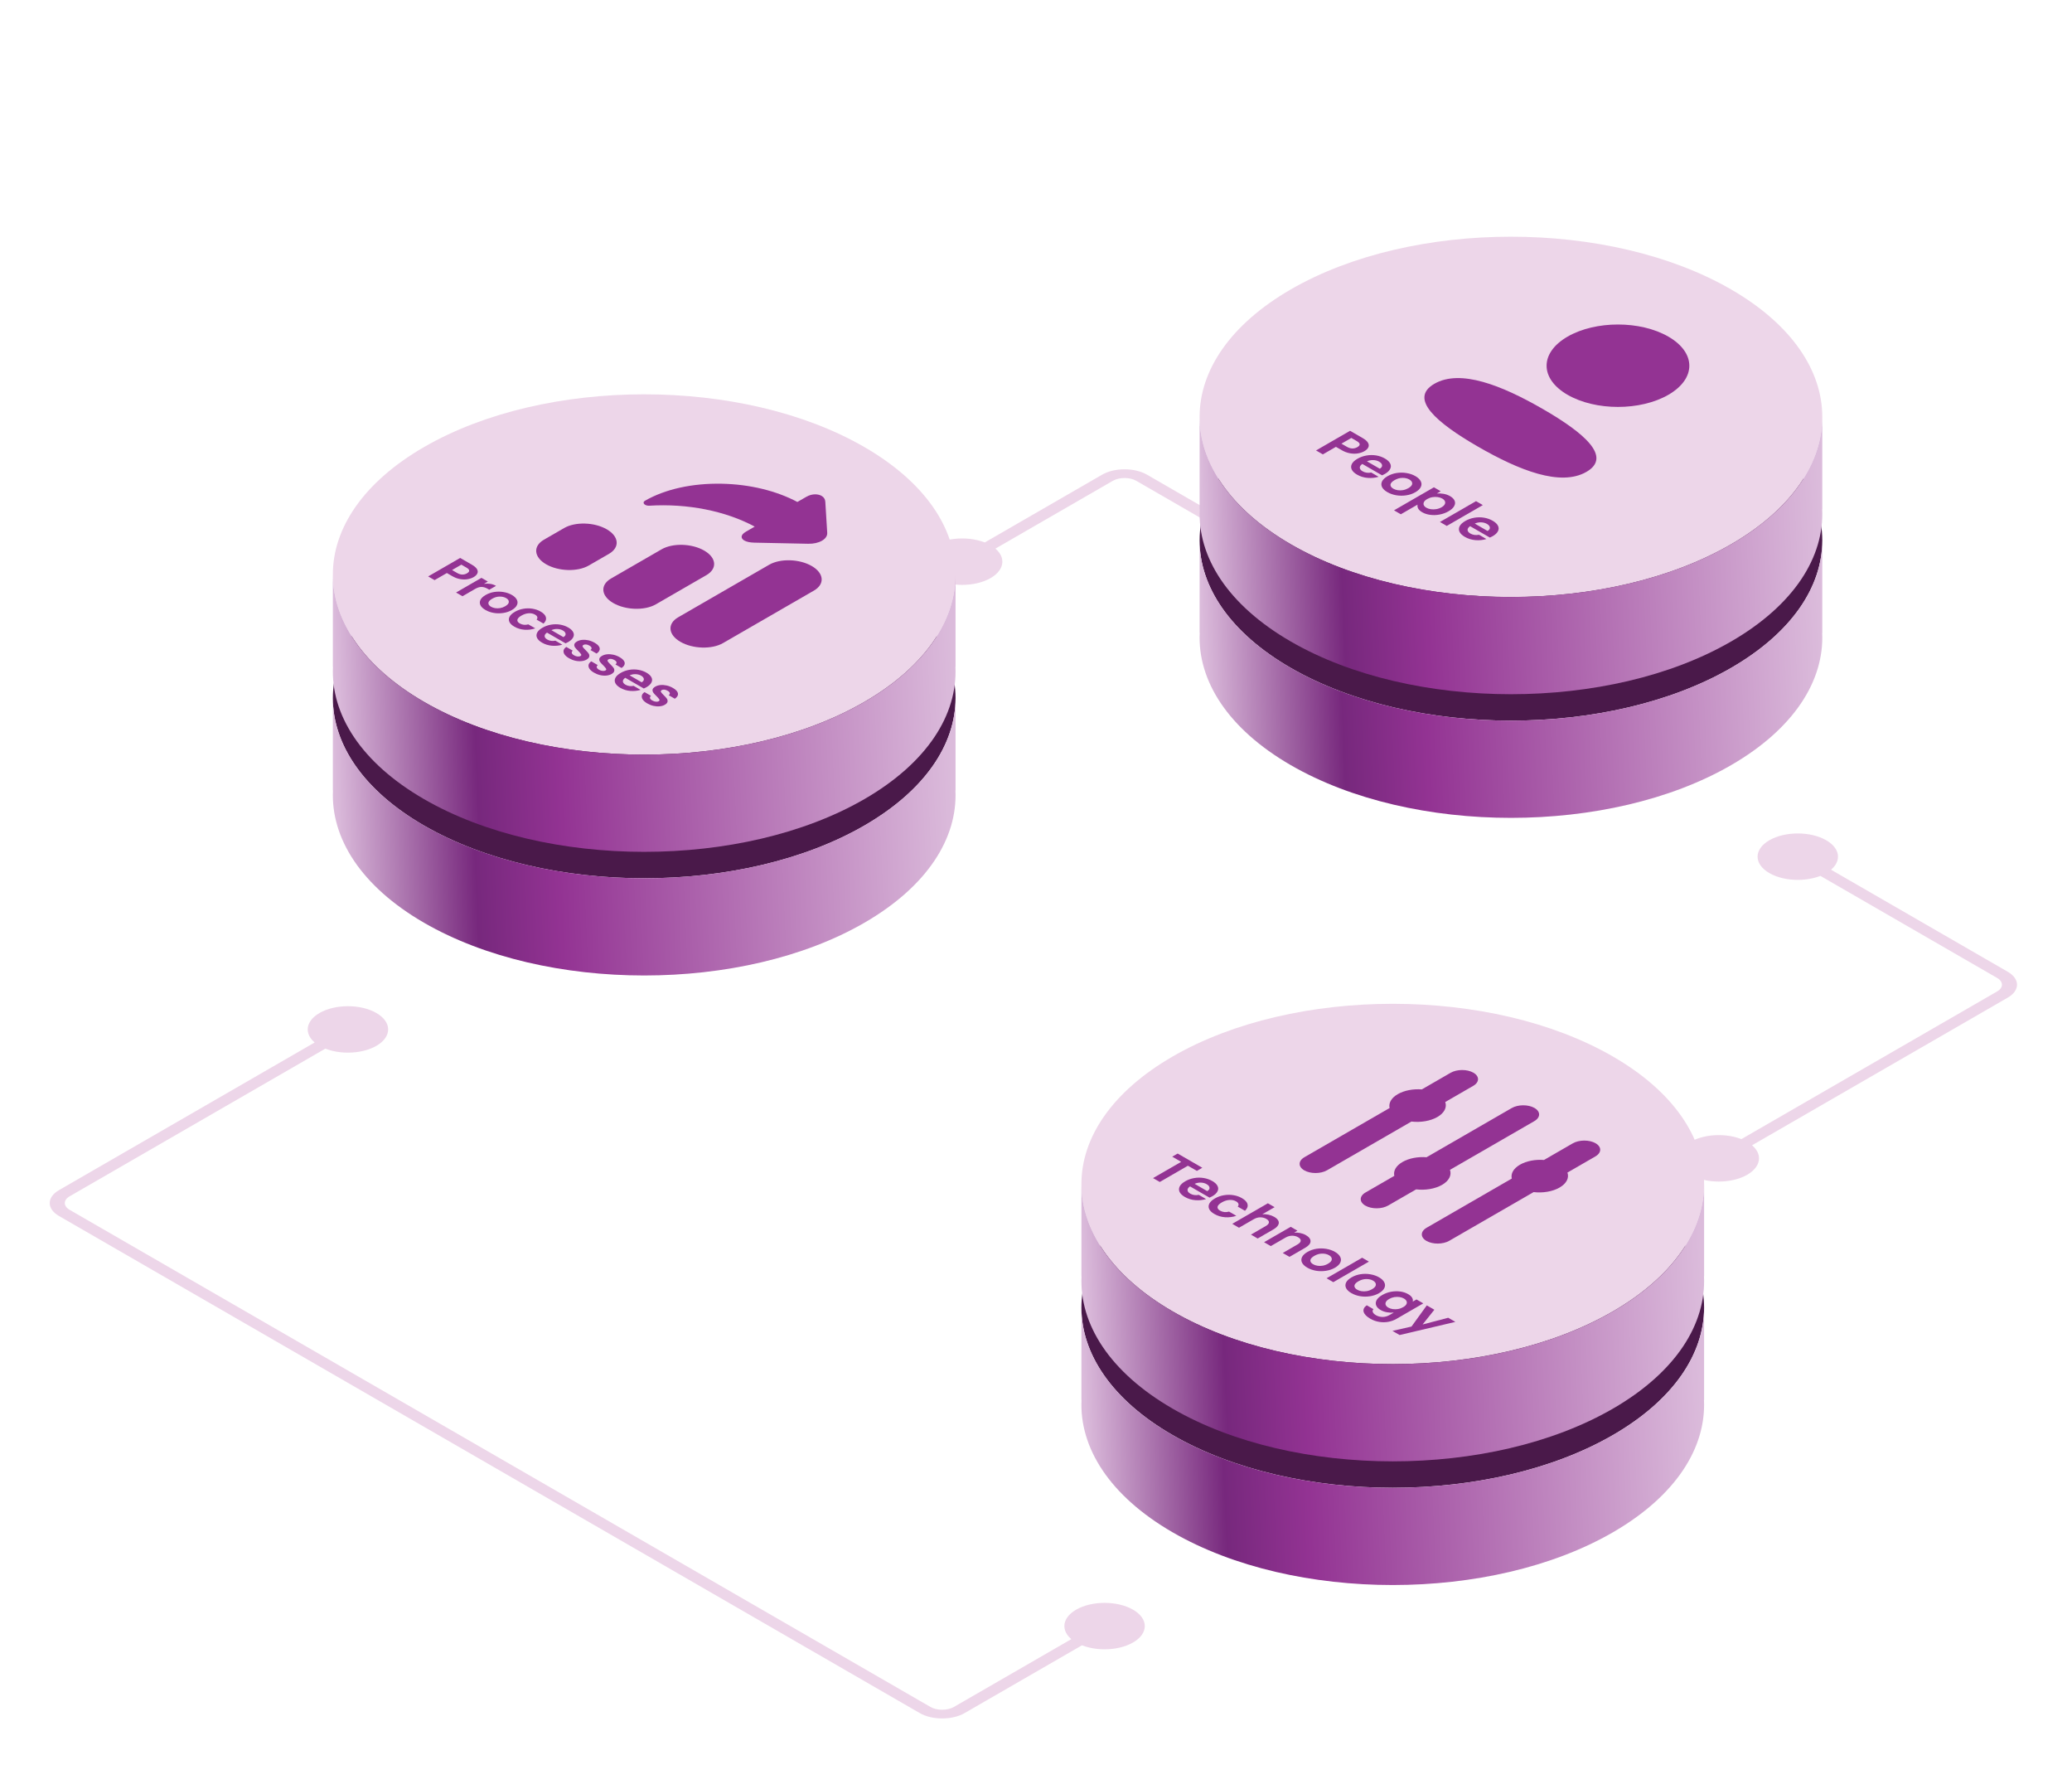 <svg width="263" height="227" viewBox="0 0 263 227" fill="none" xmlns="http://www.w3.org/2000/svg">
<g filter="url(#filter0_d_8464_2462)">
<path d="M155.661 58.499C153.668 57.348 153.668 55.482 155.661 54.331C157.654 53.181 160.886 53.181 162.879 54.331C164.872 55.482 164.872 57.348 162.879 58.499C160.886 59.65 157.654 59.65 155.661 58.499ZM118.518 60.857C116.524 59.706 116.524 57.84 118.518 56.689C120.511 55.539 123.742 55.539 125.735 56.689C127.729 57.84 127.729 59.706 125.735 60.857C123.742 62.007 120.511 62.007 118.518 60.857ZM159.27 56.415L158.593 56.806L144.229 48.513L144.905 48.122L145.582 47.731L159.946 56.025L159.27 56.415ZM140.574 48.122L141.251 48.513L122.803 59.164L122.126 58.773L121.45 58.382L139.898 47.731L140.574 48.122ZM144.905 48.122L144.229 48.513C143.406 48.038 142.073 48.038 141.251 48.513L140.574 48.122L139.898 47.731C141.467 46.825 144.012 46.825 145.582 47.731L144.905 48.122Z" fill="#EDD6E9"/>
</g>
<g filter="url(#filter1_d_8464_2462)">
<path d="M214.559 136.572C212.566 135.421 212.566 133.555 214.559 132.405C216.552 131.254 219.784 131.254 221.777 132.405C223.77 133.555 223.77 135.421 221.777 136.572C219.784 137.723 216.552 137.723 214.559 136.572ZM224.585 98.292C222.592 97.141 222.592 95.275 224.585 94.125C226.578 92.974 229.81 92.974 231.803 94.125C233.796 95.275 233.796 97.141 231.803 98.292C229.81 99.443 226.578 99.443 224.585 98.292ZM218.168 134.488L217.491 134.098L253.49 113.314L254.167 113.704L254.844 114.095L218.845 134.879L218.168 134.488ZM254.167 111.204L253.49 111.595L227.517 96.599L228.194 96.208L228.871 95.818L254.844 110.813L254.167 111.204ZM254.167 113.704L253.49 113.314C254.313 112.839 254.313 112.069 253.49 111.595L254.167 111.204L254.844 110.813C256.413 111.719 256.413 113.189 254.844 114.095L254.167 113.704Z" fill="#EDD6E9"/>
</g>
<g filter="url(#filter2_d_8464_2462)">
<path fill-rule="evenodd" clip-rule="evenodd" d="M163.835 49.917C179.261 40.994 204.309 40.994 219.735 49.917C235.16 58.841 235.16 73.33 219.735 82.254C204.309 91.178 179.261 91.178 163.835 82.254C148.409 73.33 148.409 58.841 163.835 49.917Z" fill="#4A194A"/>
<path fill-rule="evenodd" clip-rule="evenodd" d="M231.304 77.796H231.289C231.575 83.857 227.723 89.972 219.735 94.593C204.309 103.517 179.261 103.517 163.835 94.593C155.846 89.972 151.994 83.857 152.28 77.796H152.266V66.086C152.266 71.939 156.122 77.792 163.835 82.254C179.261 91.178 204.309 91.178 219.735 82.254C227.447 77.792 231.304 71.939 231.304 66.086V77.796Z" fill="url(#paint0_linear_8464_2462)"/>
<path fill-rule="evenodd" clip-rule="evenodd" d="M163.835 34.23C179.261 25.306 204.309 25.306 219.735 34.23C235.16 43.154 235.16 57.643 219.735 66.567C204.309 75.49 179.261 75.49 163.835 66.567C148.409 57.643 148.409 43.154 163.835 34.23Z" fill="#EDD6E9"/>
<path fill-rule="evenodd" clip-rule="evenodd" d="M231.304 62.105H231.289C231.575 68.166 227.723 74.28 219.735 78.902C204.309 87.826 179.261 87.826 163.835 78.902C155.846 74.28 151.994 68.166 152.28 62.105H152.266V50.395C152.266 56.248 156.122 62.101 163.835 66.563C179.261 75.486 204.309 75.486 219.735 66.563C227.447 62.101 231.304 56.248 231.304 50.395V62.105Z" fill="url(#paint1_linear_8464_2462)"/>
<g filter="url(#filter3_i_8464_2462)">
<path d="M195.841 48.103C190.628 45.094 185.353 42.998 182.066 44.896C178.777 46.794 182.351 49.84 187.592 52.866C192.805 55.875 198.078 57.972 201.367 56.073C204.656 54.175 201.083 51.13 195.841 48.103Z" fill="#933393"/>
<path d="M198.973 46.295C202.524 48.346 208.216 48.345 211.765 46.295C215.315 44.246 215.317 40.96 211.765 38.91C208.216 36.861 202.523 36.861 198.973 38.91C195.423 40.959 195.423 44.246 198.973 46.295Z" fill="#933393"/>
<path d="M173.178 53.451C172.947 53.584 172.675 53.677 172.361 53.73C172.052 53.785 171.718 53.78 171.359 53.715C171.004 53.654 170.649 53.52 170.294 53.315L169.57 52.897L167.912 53.855L167.046 53.355L171.365 50.861L172.956 51.779C173.29 51.972 173.517 52.17 173.636 52.372C173.756 52.575 173.772 52.768 173.686 52.951C173.603 53.137 173.434 53.303 173.178 53.451ZM170.957 52.89C171.196 53.028 171.427 53.1 171.65 53.105C171.877 53.107 172.089 53.051 172.287 52.937C172.708 52.694 172.683 52.437 172.213 52.165L171.526 51.768L170.27 52.494L170.957 52.89Z" fill="#933393"/>
<path d="M175.786 56.336C175.662 56.407 175.543 56.467 175.427 56.514L172.921 55.067C172.694 55.222 172.587 55.384 172.599 55.553C172.611 55.722 172.729 55.871 172.952 56C173.274 56.186 173.641 56.238 174.053 56.157L174.988 56.697C174.559 56.83 174.097 56.877 173.602 56.839C173.111 56.799 172.661 56.661 172.253 56.425C171.922 56.234 171.698 56.021 171.578 55.785C171.467 55.55 171.471 55.312 171.59 55.071C171.714 54.833 171.951 54.612 172.302 54.41C172.657 54.205 173.04 54.067 173.453 53.996C173.866 53.924 174.274 53.922 174.678 53.988C175.083 54.055 175.454 54.186 175.792 54.381C176.118 54.57 176.339 54.778 176.454 55.007C176.574 55.238 176.574 55.469 176.454 55.7C176.343 55.931 176.12 56.143 175.786 56.336ZM175.136 55.675C175.355 55.544 175.452 55.395 175.427 55.228C175.407 55.059 175.283 54.909 175.056 54.778C174.841 54.654 174.594 54.587 174.313 54.578C174.041 54.568 173.773 54.621 173.509 54.735L175.136 55.675Z" fill="#933393"/>
<path d="M176.097 58.644C175.767 58.454 175.542 58.24 175.422 58.005C175.307 57.767 175.307 57.526 175.422 57.283C175.542 57.042 175.777 56.821 176.128 56.618C176.478 56.416 176.864 56.282 177.285 56.215C177.71 56.151 178.129 56.154 178.541 56.226C178.958 56.295 179.331 56.424 179.661 56.615C179.991 56.806 180.216 57.021 180.336 57.262C180.46 57.5 180.464 57.74 180.348 57.983C180.237 58.229 180.006 58.453 179.655 58.655C179.304 58.857 178.915 58.99 178.485 59.051C178.061 59.116 177.638 59.112 177.217 59.041C176.804 58.969 176.431 58.837 176.097 58.644ZM176.852 58.208C177.008 58.299 177.192 58.362 177.402 58.398C177.621 58.433 177.848 58.431 178.083 58.391C178.318 58.35 178.545 58.267 178.764 58.141C179.09 57.952 179.253 57.758 179.253 57.558C179.261 57.358 179.141 57.187 178.894 57.044C178.646 56.901 178.349 56.832 178.003 56.837C177.664 56.841 177.332 56.938 177.006 57.126C176.68 57.314 176.509 57.506 176.493 57.701C176.485 57.896 176.604 58.065 176.852 58.208Z" fill="#933393"/>
<path d="M182.376 58.818C182.644 58.792 182.927 58.805 183.224 58.858C183.529 58.91 183.808 59.009 184.059 59.154C184.352 59.323 184.544 59.517 184.635 59.736C184.73 59.958 184.711 60.185 184.579 60.419C184.455 60.652 184.218 60.87 183.868 61.072C183.517 61.275 183.135 61.414 182.723 61.49C182.318 61.567 181.922 61.579 181.534 61.526C181.151 61.476 180.812 61.367 180.52 61.197C180.268 61.052 180.097 60.894 180.006 60.722C179.919 60.553 179.895 60.389 179.932 60.229L177.809 61.455L176.943 60.955L182.005 58.032L182.871 58.532L182.376 58.818ZM182.983 60.562C183.189 60.443 183.323 60.315 183.385 60.179C183.455 60.044 183.459 59.913 183.397 59.786C183.339 59.663 183.23 59.554 183.069 59.461C182.912 59.371 182.723 59.309 182.5 59.276C182.285 59.242 182.058 59.245 181.819 59.283C181.584 59.323 181.363 59.403 181.157 59.522C180.951 59.641 180.812 59.769 180.742 59.904C180.676 60.042 180.67 60.175 180.724 60.301C180.786 60.427 180.895 60.535 181.052 60.626C181.213 60.719 181.402 60.781 181.621 60.812C181.844 60.845 182.073 60.842 182.308 60.801C182.547 60.763 182.772 60.683 182.983 60.562Z" fill="#933393"/>
<path d="M188.216 60.289L183.637 62.933L182.771 62.433L187.35 59.789L188.216 60.289Z" fill="#933393"/>
<path d="M189.468 64.234C189.345 64.306 189.225 64.365 189.11 64.413L186.603 62.966C186.376 63.121 186.269 63.283 186.281 63.452C186.294 63.621 186.411 63.77 186.634 63.899C186.956 64.084 187.323 64.137 187.736 64.056L188.67 64.595C188.241 64.729 187.779 64.776 187.284 64.738C186.793 64.698 186.343 64.559 185.935 64.324C185.605 64.133 185.38 63.92 185.26 63.684C185.149 63.449 185.153 63.21 185.273 62.97C185.396 62.732 185.634 62.511 185.984 62.309C186.339 62.104 186.723 61.966 187.135 61.894C187.548 61.823 187.956 61.821 188.361 61.887C188.765 61.954 189.136 62.085 189.475 62.28C189.801 62.468 190.021 62.677 190.137 62.905C190.256 63.136 190.256 63.367 190.137 63.599C190.025 63.83 189.803 64.041 189.468 64.234ZM188.819 63.574C189.037 63.443 189.134 63.294 189.11 63.127C189.089 62.958 188.965 62.808 188.738 62.677C188.524 62.553 188.276 62.486 187.996 62.477C187.723 62.467 187.455 62.52 187.191 62.634L188.819 63.574Z" fill="#933393"/>
</g>
</g>
<g filter="url(#filter4_d_8464_2462)">
<path fill-rule="evenodd" clip-rule="evenodd" d="M53.82 69.923C69.245 61 94.293 61 109.719 69.923C125.145 78.847 125.145 93.336 109.719 102.26C94.293 111.184 69.245 111.184 53.82 102.26C38.394 93.336 38.394 78.847 53.82 69.923Z" fill="#4A194A"/>
<path fill-rule="evenodd" clip-rule="evenodd" d="M121.288 97.798H121.273C121.56 103.859 117.708 109.974 109.719 114.595C94.293 123.519 69.245 123.519 53.82 114.595C45.831 109.974 41.979 103.859 42.265 97.798H42.25V86.088C42.25 91.941 46.106 97.794 53.82 102.256C69.245 111.18 94.293 111.18 109.719 102.256C117.432 97.794 121.288 91.941 121.288 86.088V97.798Z" fill="url(#paint2_linear_8464_2462)"/>
<path fill-rule="evenodd" clip-rule="evenodd" d="M53.82 54.232C69.245 45.308 94.293 45.308 109.719 54.232C125.145 63.155 125.145 77.645 109.719 86.569C94.293 95.492 69.245 95.492 53.82 86.569C38.394 77.645 38.394 63.155 53.82 54.232Z" fill="#EDD6E9"/>
<path fill-rule="evenodd" clip-rule="evenodd" d="M121.288 82.108H121.273C121.56 88.17 117.708 94.284 109.719 98.906C94.293 107.829 69.245 107.829 53.82 98.906C45.831 94.284 41.979 88.17 42.265 82.108H42.25V70.398C42.25 76.252 46.106 82.105 53.82 86.567C69.245 95.49 94.293 95.49 109.719 86.567C117.432 82.105 121.288 76.252 121.288 70.398V82.108Z" fill="url(#paint3_linear_8464_2462)"/>
<g filter="url(#filter5_i_8464_2462)">
<path d="M105 63.809L104.757 59.866C104.737 59.54 104.578 59.29 104.286 59.121C103.886 58.89 103.134 58.784 102.334 59.246L101.212 59.893C98.538 58.47 95.157 57.651 91.623 57.578C87.879 57.501 84.411 58.27 81.858 59.744C81.674 59.85 81.638 60.016 81.766 60.158C81.799 60.194 81.841 60.226 81.889 60.254C82.031 60.336 82.228 60.379 82.426 60.367C87.266 60.068 92.103 61.033 95.795 63.02L94.691 63.657C93.891 64.119 94.075 64.553 94.476 64.785C94.768 64.953 95.202 65.045 95.765 65.056L102.596 65.197C103.26 65.211 103.876 65.073 104.331 64.811C104.786 64.548 105.024 64.192 105 63.809Z" fill="#933393"/>
<path d="M91.772 77.801C90.356 78.619 87.936 78.547 86.367 77.642C84.798 76.736 84.674 75.339 86.09 74.521L97.629 67.86C99.045 67.043 101.465 67.114 103.034 68.02C104.603 68.926 104.726 70.323 103.31 71.14L91.772 77.801ZM83.249 72.881C81.833 73.699 79.413 73.627 77.844 72.721C76.275 71.816 76.151 70.419 77.567 69.601L83.978 65.9C85.394 65.083 87.814 65.154 89.383 66.06C90.952 66.966 91.076 68.363 89.659 69.18L83.249 72.881ZM74.726 67.961C73.31 68.778 70.89 68.707 69.321 67.801C67.752 66.895 67.628 65.498 69.044 64.681L71.609 63.201C73.025 62.383 75.445 62.455 77.014 63.36C78.583 64.266 78.707 65.663 77.29 66.481L74.726 67.961Z" fill="#933393"/>
<path d="M60.113 69.431C59.896 69.557 59.64 69.644 59.345 69.693C59.054 69.745 58.74 69.74 58.402 69.68C58.069 69.622 57.735 69.496 57.402 69.304L56.721 68.911L55.162 69.811L54.347 69.341L58.408 66.996L59.904 67.859C60.218 68.041 60.431 68.227 60.544 68.417C60.656 68.607 60.672 68.789 60.59 68.961C60.513 69.136 60.353 69.292 60.113 69.431ZM58.024 68.904C58.249 69.034 58.466 69.101 58.676 69.106C58.889 69.108 59.089 69.055 59.275 68.948C59.671 68.719 59.648 68.477 59.205 68.222L58.559 67.849L57.378 68.531L58.024 68.904Z" fill="#933393"/>
<path d="M61.424 70.282C61.7 70.244 61.969 70.245 62.233 70.286C62.501 70.328 62.743 70.412 62.96 70.538L62.105 71.031L61.89 70.907C61.634 70.759 61.38 70.682 61.128 70.675C60.879 70.671 60.606 70.755 60.307 70.927L58.701 71.854L57.887 71.384L61.11 69.523L61.925 69.993L61.424 70.282Z" fill="#933393"/>
<path d="M61.618 73.599C61.308 73.419 61.096 73.219 60.984 72.997C60.875 72.773 60.875 72.547 60.984 72.319C61.096 72.093 61.318 71.884 61.647 71.694C61.977 71.504 62.34 71.377 62.735 71.315C63.135 71.254 63.528 71.257 63.916 71.325C64.308 71.39 64.659 71.512 64.969 71.691C65.28 71.87 65.491 72.073 65.604 72.299C65.72 72.523 65.724 72.749 65.615 72.977C65.51 73.208 65.293 73.418 64.964 73.609C64.634 73.799 64.267 73.923 63.864 73.981C63.464 74.042 63.067 74.039 62.671 73.971C62.283 73.904 61.932 73.78 61.618 73.599ZM62.328 73.189C62.475 73.274 62.648 73.333 62.846 73.367C63.051 73.4 63.265 73.398 63.486 73.36C63.707 73.322 63.92 73.244 64.126 73.125C64.432 72.948 64.585 72.766 64.585 72.578C64.593 72.389 64.481 72.228 64.248 72.094C64.015 71.96 63.736 71.894 63.41 71.899C63.092 71.903 62.78 71.994 62.473 72.171C62.167 72.348 62.006 72.528 61.99 72.712C61.983 72.895 62.095 73.054 62.328 73.189Z" fill="#933393"/>
<path d="M65.352 73.833C65.685 73.64 66.044 73.511 66.428 73.446C66.816 73.379 67.198 73.376 67.574 73.436C67.954 73.495 68.299 73.613 68.61 73.792C69.009 74.023 69.238 74.272 69.296 74.538C69.362 74.805 69.26 75.068 68.988 75.327L68.109 74.82C68.203 74.713 68.232 74.604 68.197 74.494C68.17 74.385 68.075 74.283 67.912 74.189C67.679 74.054 67.409 73.997 67.103 74.017C66.8 74.035 66.494 74.134 66.184 74.313C65.877 74.49 65.707 74.667 65.672 74.844C65.641 75.018 65.741 75.173 65.974 75.307C66.304 75.498 66.666 75.537 67.062 75.425L67.941 75.932C67.502 76.082 67.049 76.14 66.579 76.107C66.11 76.073 65.677 75.942 65.282 75.714C64.972 75.534 64.764 75.336 64.659 75.119C64.558 74.9 64.564 74.679 64.677 74.457C64.793 74.234 65.018 74.025 65.352 73.833Z" fill="#933393"/>
<path d="M72.127 77.664C72.011 77.731 71.898 77.787 71.79 77.832L69.433 76.471C69.22 76.617 69.119 76.769 69.131 76.928C69.142 77.087 69.253 77.227 69.463 77.348C69.765 77.523 70.11 77.572 70.498 77.496L71.377 78.003C70.973 78.128 70.539 78.173 70.073 78.137C69.612 78.099 69.189 77.969 68.805 77.748C68.495 77.569 68.283 77.368 68.171 77.146C68.066 76.925 68.07 76.701 68.183 76.475C68.299 76.251 68.522 76.044 68.852 75.853C69.185 75.661 69.546 75.531 69.934 75.464C70.322 75.396 70.706 75.394 71.086 75.457C71.466 75.52 71.815 75.643 72.133 75.826C72.439 76.003 72.647 76.199 72.756 76.414C72.868 76.631 72.868 76.849 72.756 77.066C72.651 77.283 72.442 77.482 72.127 77.664ZM71.516 77.042C71.722 76.919 71.813 76.779 71.79 76.622C71.77 76.463 71.654 76.322 71.441 76.199C71.239 76.083 71.006 76.02 70.743 76.011C70.487 76.002 70.234 76.051 69.986 76.159L71.516 77.042Z" fill="#933393"/>
<path d="M72.222 79.72C71.958 79.568 71.768 79.404 71.651 79.23C71.539 79.053 71.502 78.881 71.541 78.716C71.583 78.552 71.698 78.41 71.884 78.289L72.704 78.763C72.596 78.843 72.553 78.937 72.576 79.045C72.603 79.154 72.697 79.255 72.856 79.347C73.011 79.437 73.162 79.488 73.309 79.502C73.461 79.517 73.585 79.497 73.682 79.441C73.787 79.381 73.81 79.305 73.752 79.213C73.701 79.121 73.591 78.99 73.42 78.82C73.238 78.647 73.1 78.498 73.007 78.373C72.918 78.25 72.881 78.119 72.896 77.98C72.916 77.843 73.034 77.712 73.251 77.587C73.43 77.484 73.643 77.419 73.891 77.392C74.143 77.368 74.407 77.385 74.683 77.446C74.962 77.509 75.231 77.615 75.491 77.765C75.875 77.987 76.085 78.22 76.12 78.464C76.159 78.706 76.027 78.927 75.724 79.129L74.944 78.679C75.061 78.598 75.107 78.508 75.084 78.41C75.069 78.311 74.981 78.216 74.822 78.124C74.675 78.039 74.533 77.989 74.397 77.973C74.266 77.96 74.151 77.981 74.054 78.037C73.946 78.1 73.916 78.179 73.967 78.276C74.021 78.37 74.134 78.499 74.304 78.665C74.479 78.833 74.611 78.979 74.7 79.102C74.789 79.225 74.822 79.356 74.799 79.495C74.783 79.634 74.671 79.766 74.462 79.891C74.275 79.999 74.056 80.065 73.804 80.089C73.556 80.116 73.292 80.098 73.013 80.036C72.741 79.973 72.478 79.868 72.222 79.72Z" fill="#933393"/>
<path d="M75.392 81.55C75.128 81.398 74.938 81.234 74.822 81.06C74.709 80.883 74.672 80.712 74.711 80.546C74.754 80.382 74.868 80.24 75.055 80.119L75.875 80.593C75.766 80.674 75.724 80.768 75.747 80.875C75.774 80.985 75.867 81.086 76.026 81.177C76.181 81.267 76.333 81.319 76.48 81.332C76.631 81.348 76.755 81.327 76.852 81.271C76.957 81.211 76.98 81.135 76.922 81.043C76.872 80.951 76.761 80.82 76.591 80.65C76.408 80.478 76.27 80.329 76.177 80.203C76.088 80.08 76.051 79.949 76.067 79.81C76.086 79.674 76.204 79.543 76.422 79.417C76.6 79.314 76.814 79.249 77.062 79.222C77.314 79.198 77.578 79.216 77.853 79.276C78.132 79.339 78.402 79.445 78.662 79.595C79.046 79.817 79.255 80.05 79.29 80.294C79.329 80.536 79.197 80.757 78.894 80.959L78.115 80.509C78.231 80.428 78.278 80.339 78.254 80.24C78.239 80.142 78.152 80.047 77.993 79.955C77.845 79.87 77.704 79.819 77.568 79.804C77.436 79.79 77.322 79.811 77.225 79.867C77.116 79.93 77.087 80.01 77.137 80.106C77.192 80.2 77.304 80.33 77.475 80.496C77.649 80.663 77.781 80.809 77.871 80.932C77.96 81.055 77.993 81.186 77.969 81.325C77.954 81.464 77.841 81.596 77.632 81.722C77.446 81.829 77.227 81.895 76.975 81.92C76.726 81.947 76.463 81.929 76.183 81.866C75.912 81.803 75.648 81.698 75.392 81.55Z" fill="#933393"/>
<path d="M82.059 83.397C81.943 83.465 81.83 83.52 81.722 83.565L79.365 82.205C79.152 82.35 79.051 82.503 79.063 82.662C79.074 82.821 79.185 82.961 79.394 83.082C79.697 83.256 80.042 83.305 80.43 83.229L81.309 83.737C80.905 83.862 80.471 83.907 80.005 83.871C79.544 83.833 79.121 83.703 78.737 83.481C78.427 83.302 78.215 83.102 78.103 82.88C77.998 82.658 78.002 82.434 78.114 82.208C78.231 81.984 78.454 81.777 78.784 81.587C79.117 81.394 79.478 81.264 79.866 81.197C80.254 81.13 80.638 81.128 81.018 81.191C81.398 81.253 81.747 81.376 82.065 81.56C82.371 81.737 82.579 81.933 82.688 82.148C82.8 82.365 82.8 82.582 82.688 82.799C82.583 83.017 82.373 83.216 82.059 83.397ZM81.448 82.776C81.654 82.653 81.745 82.513 81.722 82.356C81.702 82.197 81.586 82.056 81.373 81.933C81.171 81.816 80.938 81.754 80.674 81.745C80.418 81.736 80.166 81.785 79.918 81.893L81.448 82.776Z" fill="#933393"/>
<path d="M82.153 85.454C81.89 85.301 81.7 85.138 81.583 84.963C81.471 84.786 81.434 84.615 81.473 84.449C81.515 84.286 81.63 84.144 81.816 84.023L82.636 84.496C82.528 84.577 82.485 84.671 82.508 84.778C82.535 84.888 82.629 84.989 82.787 85.081C82.943 85.17 83.094 85.222 83.241 85.235C83.393 85.251 83.517 85.231 83.614 85.175C83.718 85.114 83.742 85.038 83.683 84.946C83.633 84.855 83.523 84.724 83.352 84.553C83.17 84.381 83.032 84.232 82.939 84.107C82.85 83.984 82.813 83.853 82.828 83.714C82.848 83.577 82.966 83.446 83.183 83.321C83.362 83.218 83.575 83.153 83.823 83.126C84.075 83.101 84.339 83.119 84.614 83.18C84.894 83.242 85.163 83.349 85.423 83.499C85.807 83.72 86.017 83.953 86.052 84.197C86.09 84.439 85.959 84.661 85.656 84.862L84.876 84.412C84.993 84.332 85.039 84.242 85.016 84.144C85 84.045 84.913 83.95 84.754 83.858C84.607 83.773 84.465 83.723 84.329 83.707C84.198 83.694 84.083 83.715 83.986 83.771C83.877 83.834 83.848 83.913 83.899 84.009C83.953 84.103 84.066 84.233 84.236 84.399C84.411 84.567 84.543 84.712 84.632 84.836C84.721 84.959 84.754 85.09 84.731 85.228C84.715 85.367 84.603 85.499 84.393 85.625C84.207 85.732 83.988 85.798 83.736 85.823C83.488 85.85 83.224 85.832 82.945 85.769C82.673 85.707 82.409 85.601 82.153 85.454Z" fill="#933393"/>
</g>
</g>
<g filter="url(#filter6_d_8464_2462)">
<path fill-rule="evenodd" clip-rule="evenodd" d="M148.833 147.267C164.259 138.343 189.307 138.343 204.733 147.267C220.158 156.191 220.158 170.68 204.733 179.604C189.307 188.527 164.259 188.527 148.833 179.604C133.407 170.68 133.407 156.191 148.833 147.267Z" fill="#4A194A"/>
<path fill-rule="evenodd" clip-rule="evenodd" d="M216.302 175.147H216.287C216.573 181.209 212.721 187.323 204.733 191.945C189.307 200.869 164.259 200.869 148.833 191.945C140.844 187.323 136.992 181.209 137.279 175.147H137.264V163.438C137.264 169.291 141.12 175.144 148.833 179.606C164.259 188.529 189.307 188.529 204.733 179.606C212.445 175.144 216.302 169.291 216.302 163.438V175.147Z" fill="url(#paint4_linear_8464_2462)"/>
<path fill-rule="evenodd" clip-rule="evenodd" d="M148.835 131.574C164.261 122.65 189.309 122.65 204.735 131.574C220.16 140.497 220.16 154.987 204.735 163.91C189.309 172.834 164.261 172.834 148.835 163.91C133.409 154.987 133.409 140.497 148.835 131.574Z" fill="#EDD6E9"/>
<path fill-rule="evenodd" clip-rule="evenodd" d="M216.304 159.454H216.289C216.575 165.516 212.723 171.63 204.735 176.252C189.309 185.175 164.261 185.175 148.835 176.252C140.846 171.63 136.994 165.516 137.28 159.454H137.266V147.744C137.266 153.597 141.122 159.451 148.835 163.912C164.261 172.836 189.309 172.836 204.735 163.912C212.447 159.451 216.304 153.597 216.304 147.744V159.454Z" fill="url(#paint5_linear_8464_2462)"/>
<g filter="url(#filter7_i_8464_2462)">
<path d="M194.773 136.794C193.98 136.336 192.683 136.342 191.877 136.808L181.071 143.046C179.994 142.963 178.857 143.164 178.021 143.646C177.185 144.129 176.837 144.786 176.981 145.407L173.331 147.515C172.524 147.98 172.513 148.729 173.306 149.187C174.099 149.644 175.396 149.638 176.202 149.172L179.751 147.124C180.898 147.26 182.147 147.067 183.046 146.548C183.946 146.028 184.28 145.307 184.044 144.645L194.749 138.466C195.555 138 195.566 137.252 194.773 136.794Z" fill="#933393"/>
<path d="M165.577 143.038C164.77 143.504 164.759 144.252 165.552 144.71C166.345 145.168 167.642 145.162 168.449 144.696L179.153 138.517C180.299 138.653 181.548 138.46 182.448 137.94C183.348 137.421 183.682 136.7 183.446 136.038L186.995 133.989C187.801 133.524 187.812 132.775 187.019 132.317C186.226 131.86 184.929 131.866 184.123 132.332L180.472 134.439C179.396 134.356 178.259 134.556 177.423 135.039C176.586 135.522 176.239 136.178 176.383 136.8L165.577 143.038Z" fill="#933393"/>
<path d="M194.661 147.469L183.956 153.649C183.15 154.114 181.853 154.121 181.06 153.663C180.267 153.205 180.278 152.456 181.085 151.991L191.891 145.752C191.747 145.131 192.094 144.474 192.93 143.992C193.766 143.509 194.904 143.308 195.98 143.392L199.631 141.284C200.437 140.819 201.734 140.812 202.527 141.27C203.32 141.728 203.309 142.476 202.503 142.942L198.954 144.991C199.19 145.653 198.856 146.374 197.956 146.893C197.056 147.413 195.807 147.605 194.661 147.469Z" fill="#933393"/>
<path d="M152.608 144.381L151.918 144.779L150.782 144.123L147.21 146.185L146.355 145.692L149.928 143.63L148.792 142.974L149.482 142.576L152.608 144.381Z" fill="#933393"/>
<path d="M153.879 147.998C153.757 148.068 153.639 148.127 153.525 148.174L151.052 146.746C150.828 146.899 150.722 147.059 150.734 147.226C150.747 147.393 150.863 147.54 151.083 147.666C151.4 147.85 151.762 147.902 152.169 147.822L153.091 148.354C152.668 148.485 152.212 148.532 151.724 148.495C151.239 148.455 150.796 148.319 150.393 148.086C150.067 147.898 149.845 147.688 149.727 147.455C149.617 147.222 149.621 146.987 149.739 146.75C149.861 146.515 150.095 146.298 150.441 146.098C150.791 145.896 151.17 145.759 151.577 145.689C151.984 145.618 152.387 145.616 152.786 145.682C153.185 145.748 153.551 145.877 153.885 146.07C154.207 146.255 154.425 146.461 154.539 146.687C154.657 146.914 154.657 147.142 154.539 147.37C154.429 147.598 154.209 147.807 153.879 147.998ZM153.238 147.346C153.454 147.216 153.549 147.07 153.525 146.905C153.505 146.738 153.383 146.59 153.159 146.461C152.947 146.339 152.703 146.273 152.426 146.264C152.157 146.254 151.893 146.306 151.632 146.419L153.238 147.346Z" fill="#933393"/>
<path d="M154.21 148.273C154.56 148.071 154.937 147.936 155.34 147.868C155.747 147.798 156.148 147.794 156.543 147.858C156.941 147.919 157.304 148.043 157.629 148.231C158.049 148.473 158.289 148.734 158.35 149.014C158.419 149.293 158.311 149.57 158.026 149.842L157.104 149.31C157.202 149.197 157.233 149.083 157.196 148.968C157.167 148.853 157.068 148.746 156.897 148.647C156.652 148.506 156.37 148.446 156.048 148.467C155.73 148.486 155.409 148.59 155.083 148.778C154.762 148.963 154.582 149.149 154.546 149.335C154.513 149.518 154.619 149.68 154.863 149.821C155.209 150.021 155.59 150.062 156.005 149.944L156.927 150.477C156.467 150.634 155.991 150.695 155.498 150.66C155.006 150.625 154.552 150.487 154.137 150.248C153.811 150.059 153.593 149.852 153.483 149.624C153.378 149.393 153.384 149.162 153.502 148.929C153.624 148.694 153.86 148.476 154.21 148.273Z" fill="#933393"/>
<path d="M161.748 150.616C162.005 150.764 162.176 150.929 162.261 151.11C162.351 151.288 162.341 151.473 162.231 151.663C162.129 151.853 161.925 152.037 161.62 152.213L159.636 153.359L158.781 152.865L160.649 151.786C160.918 151.631 161.056 151.474 161.065 151.314C161.077 151.152 160.967 151.004 160.735 150.87C160.499 150.734 160.238 150.668 159.953 150.672C159.676 150.677 159.404 150.757 159.135 150.912L157.267 151.991L156.412 151.497L160.93 148.889L161.785 149.382L160.228 150.281C160.484 150.26 160.745 150.279 161.01 150.338C161.278 150.394 161.524 150.487 161.748 150.616Z" fill="#933393"/>
<path d="M165.755 152.929C166.158 153.162 166.355 153.424 166.347 153.715C166.343 154.004 166.113 154.28 165.657 154.543L163.673 155.689L162.818 155.196L164.686 154.117C164.955 153.962 165.093 153.804 165.101 153.645C165.114 153.482 165.004 153.334 164.772 153.2C164.536 153.064 164.275 152.998 163.99 153.003C163.713 153.008 163.441 153.088 163.172 153.243L161.303 154.321L160.449 153.828L163.831 151.875L164.686 152.369L164.265 152.612C164.525 152.593 164.784 152.611 165.04 152.665C165.305 152.719 165.543 152.807 165.755 152.929Z" fill="#933393"/>
<path d="M165.933 157.057C165.607 156.869 165.385 156.659 165.267 156.426C165.153 156.191 165.153 155.954 165.267 155.714C165.385 155.477 165.617 155.258 165.963 155.059C166.309 154.859 166.69 154.726 167.105 154.66C167.524 154.597 167.938 154.6 168.345 154.671C168.756 154.739 169.124 154.867 169.45 155.055C169.775 155.243 169.997 155.456 170.115 155.693C170.238 155.928 170.242 156.165 170.128 156.405C170.018 156.647 169.79 156.868 169.444 157.068C169.098 157.268 168.713 157.398 168.29 157.459C167.87 157.523 167.453 157.519 167.038 157.449C166.631 157.378 166.262 157.248 165.933 157.057ZM166.678 156.627C166.832 156.717 167.013 156.779 167.221 156.814C167.437 156.849 167.661 156.847 167.893 156.807C168.125 156.767 168.349 156.685 168.564 156.56C168.886 156.375 169.047 156.183 169.047 155.986C169.055 155.788 168.937 155.619 168.693 155.478C168.448 155.337 168.155 155.269 167.813 155.274C167.48 155.278 167.152 155.374 166.83 155.559C166.509 155.745 166.34 155.934 166.323 156.127C166.315 156.319 166.433 156.486 166.678 156.627Z" fill="#933393"/>
<path d="M173.753 156.291L169.234 158.9L168.379 158.406L172.898 155.798L173.753 156.291Z" fill="#933393"/>
<path d="M171.526 160.286C171.2 160.098 170.978 159.888 170.86 159.655C170.746 159.42 170.746 159.183 170.86 158.943C170.978 158.706 171.211 158.487 171.557 158.288C171.903 158.088 172.283 157.955 172.698 157.889C173.118 157.826 173.531 157.829 173.938 157.9C174.349 157.968 174.717 158.096 175.043 158.284C175.369 158.472 175.591 158.685 175.709 158.922C175.831 159.157 175.835 159.394 175.721 159.634C175.611 159.876 175.383 160.097 175.037 160.297C174.691 160.497 174.306 160.627 173.883 160.688C173.464 160.752 173.046 160.748 172.631 160.678C172.224 160.607 171.856 160.477 171.526 160.286ZM172.271 159.856C172.426 159.946 172.607 160.008 172.814 160.043C173.03 160.078 173.254 160.076 173.486 160.036C173.718 159.996 173.942 159.914 174.158 159.789C174.479 159.604 174.64 159.412 174.64 159.215C174.648 159.017 174.53 158.848 174.286 158.707C174.042 158.566 173.749 158.498 173.407 158.503C173.073 158.507 172.745 158.603 172.424 158.788C172.102 158.974 171.933 159.163 171.917 159.356C171.909 159.548 172.027 159.715 172.271 159.856Z" fill="#933393"/>
<path d="M178.735 160.416C178.988 160.561 179.159 160.719 179.248 160.888C179.342 161.055 179.364 161.216 179.316 161.371L179.798 161.092L180.659 161.59L177.252 163.557C176.938 163.737 176.596 163.862 176.226 163.93C175.851 164.001 175.467 164.004 175.072 163.941C174.673 163.88 174.294 163.746 173.936 163.539C173.456 163.262 173.173 162.969 173.087 162.661C173.006 162.356 173.138 162.08 173.484 161.833L174.333 162.323C174.223 162.438 174.197 162.564 174.254 162.7C174.311 162.841 174.445 162.973 174.657 163.095C174.905 163.238 175.182 163.311 175.487 163.313C175.788 163.318 176.089 163.233 176.391 163.059L176.916 162.756C176.647 162.785 176.362 162.773 176.061 162.721C175.764 162.672 175.491 162.575 175.243 162.432C174.958 162.268 174.771 162.075 174.681 161.854C174.591 161.633 174.61 161.406 174.736 161.174C174.87 160.941 175.11 160.725 175.456 160.525C175.798 160.328 176.169 160.191 176.568 160.116C176.971 160.043 177.36 160.033 177.734 160.084C178.113 160.138 178.446 160.249 178.735 160.416ZM178.107 162.069C178.314 161.949 178.451 161.823 178.516 161.692C178.585 161.558 178.589 161.429 178.528 161.304C178.471 161.177 178.363 161.068 178.204 160.976C178.045 160.885 177.86 160.822 177.649 160.789C177.437 160.756 177.213 160.759 176.977 160.796C176.749 160.834 176.533 160.912 176.33 161.029C176.126 161.147 175.988 161.273 175.914 161.41C175.849 161.546 175.843 161.676 175.896 161.801C175.953 161.928 176.059 162.036 176.214 162.125C176.372 162.217 176.56 162.28 176.775 162.316C176.995 162.349 177.219 162.346 177.447 162.309C177.679 162.269 177.899 162.189 178.107 162.069Z" fill="#933393"/>
<path d="M184.73 163.94L177.653 165.607L176.743 165.082L179.161 164.532L181.103 161.846L182.062 162.399L180.572 164.268L183.82 163.415L184.73 163.94Z" fill="#933393"/>
</g>
</g>
<g filter="url(#filter8_d_8464_2462)">
<path d="M47.773 116.047C49.766 117.198 49.766 119.064 47.773 120.214C45.78 121.365 42.548 121.365 40.555 120.214C38.562 119.064 38.562 117.198 40.555 116.047C42.548 114.896 45.78 114.896 47.773 116.047ZM143.814 191.763C145.807 192.913 145.807 194.779 143.814 195.93C141.821 197.081 138.589 197.081 136.596 195.93C134.603 194.779 134.603 192.913 136.596 191.763C138.589 190.612 141.821 190.612 143.814 191.763ZM44.164 118.131L44.841 118.522L8.842 139.306L8.165 138.915L7.488 138.524L43.487 117.74L44.164 118.131ZM8.165 141.415L8.842 141.025L118.103 204.107L117.426 204.497L116.75 204.888L7.488 141.806L8.165 141.415ZM121.757 204.497L121.08 204.107L139.528 193.456L140.205 193.846L140.882 194.237L122.434 204.888L121.757 204.497ZM117.426 204.497L118.103 204.107C118.925 204.581 120.258 204.581 121.08 204.107L121.757 204.497L122.434 204.888C120.864 205.794 118.319 205.794 116.75 204.888L117.426 204.497ZM8.165 138.915L8.842 139.306C8.019 139.78 8.019 140.55 8.842 141.025L8.165 141.415L7.488 141.806C5.919 140.9 5.919 139.43 7.488 138.524L8.165 138.915Z" fill="#EDD6E9"/>
</g>
<defs>
<filter id="filter0_d_8464_2462" x="110.773" y="47.051" width="59.851" height="33.42" filterUnits="userSpaceOnUse" color-interpolation-filters="sRGB">
<feFlood flood-opacity="0" result="BackgroundImageFix"/>
<feColorMatrix in="SourceAlpha" type="matrix" values="0 0 0 0 0 0 0 0 0 0 0 0 0 0 0 0 0 0 127 0" result="hardAlpha"/>
<feOffset dy="12.502"/>
<feGaussianBlur stdDeviation="3.125"/>
<feComposite in2="hardAlpha" operator="out"/>
<feColorMatrix type="matrix" values="0 0 0 0 0.859 0 0 0 0 0.733 0 0 0 0 0.859 0 0 0 1 0"/>
<feBlend mode="normal" in2="BackgroundImageFix" result="effect1_dropShadow_8464_2462"/>
<feBlend mode="normal" in="SourceGraphic" in2="effect1_dropShadow_8464_2462" result="shape"/>
</filter>
<filter id="filter1_d_8464_2462" x="206.814" y="93.262" width="55.459" height="62.926" filterUnits="userSpaceOnUse" color-interpolation-filters="sRGB">
<feFlood flood-opacity="0" result="BackgroundImageFix"/>
<feColorMatrix in="SourceAlpha" type="matrix" values="0 0 0 0 0 0 0 0 0 0 0 0 0 0 0 0 0 0 127 0" result="hardAlpha"/>
<feOffset dy="12.502"/>
<feGaussianBlur stdDeviation="3.125"/>
<feComposite in2="hardAlpha" operator="out"/>
<feColorMatrix type="matrix" values="0 0 0 0 0.859 0 0 0 0 0.733 0 0 0 0 0.859 0 0 0 1 0"/>
<feBlend mode="normal" in2="BackgroundImageFix" result="effect1_dropShadow_8464_2462"/>
<feBlend mode="normal" in="SourceGraphic" in2="effect1_dropShadow_8464_2462" result="shape"/>
</filter>
<filter id="filter2_d_8464_2462" x="142.079" y="18.25" width="99.734" height="91.789" filterUnits="userSpaceOnUse" color-interpolation-filters="sRGB">
<feFlood flood-opacity="0" result="BackgroundImageFix"/>
<feColorMatrix in="SourceAlpha" type="matrix" values="0 0 0 0 0 0 0 0 0 0 0 0 0 0 0 0 0 0 127 0" result="hardAlpha"/>
<feOffset dy="2.5"/>
<feGaussianBlur stdDeviation="3.125"/>
<feComposite in2="hardAlpha" operator="out"/>
<feColorMatrix type="matrix" values="0 0 0 0 0.929 0 0 0 0 0.839 0 0 0 0 0.914 0 0 0 1 0"/>
<feBlend mode="normal" in2="BackgroundImageFix" result="effect1_dropShadow_8464_2462"/>
<feBlend mode="normal" in="SourceGraphic" in2="effect1_dropShadow_8464_2462" result="shape"/>
</filter>
<filter id="filter3_i_8464_2462" x="148.33" y="22" width="87.232" height="58.021" filterUnits="userSpaceOnUse" color-interpolation-filters="sRGB">
<feFlood flood-opacity="0" result="BackgroundImageFix"/>
<feBlend mode="normal" in="SourceGraphic" in2="BackgroundImageFix" result="shape"/>
<feColorMatrix in="SourceAlpha" type="matrix" values="0 0 0 0 0 0 0 0 0 0 0 0 0 0 0 0 0 0 127 0" result="hardAlpha"/>
<feOffset dy="1.306"/>
<feGaussianBlur stdDeviation="1.633"/>
<feComposite in2="hardAlpha" operator="arithmetic" k2="-1" k3="1"/>
<feColorMatrix type="matrix" values="0 0 0 0 0.29 0 0 0 0 0.098 0 0 0 0 0.29 0 0 0 1 0"/>
<feBlend mode="normal" in2="shape" result="effect1_innerShadow_8464_2462"/>
</filter>
<filter id="filter4_d_8464_2462" x="29.501" y="38.253" width="104.867" height="91.789" filterUnits="userSpaceOnUse" color-interpolation-filters="sRGB">
<feFlood flood-opacity="0" result="BackgroundImageFix"/>
<feColorMatrix in="SourceAlpha" type="matrix" values="0 0 0 0 0 0 0 0 0 0 0 0 0 0 0 0 0 0 127 0" result="hardAlpha"/>
<feOffset dy="2.5"/>
<feGaussianBlur stdDeviation="3.125"/>
<feComposite in2="hardAlpha" operator="out"/>
<feColorMatrix type="matrix" values="0 0 0 0 0.929 0 0 0 0 0.839 0 0 0 0 0.914 0 0 0 1 0"/>
<feBlend mode="normal" in2="BackgroundImageFix" result="effect1_dropShadow_8464_2462"/>
<feBlend mode="normal" in="SourceGraphic" in2="effect1_dropShadow_8464_2462" result="shape"/>
</filter>
<filter id="filter5_i_8464_2462" x="35.752" y="43.701" width="92.365" height="54.628" filterUnits="userSpaceOnUse" color-interpolation-filters="sRGB">
<feFlood flood-opacity="0" result="BackgroundImageFix"/>
<feBlend mode="normal" in="SourceGraphic" in2="BackgroundImageFix" result="shape"/>
<feColorMatrix in="SourceAlpha" type="matrix" values="0 0 0 0 0 0 0 0 0 0 0 0 0 0 0 0 0 0 127 0" result="hardAlpha"/>
<feOffset dy="1.306"/>
<feGaussianBlur stdDeviation="1.633"/>
<feComposite in2="hardAlpha" operator="arithmetic" k2="-1" k3="1"/>
<feColorMatrix type="matrix" values="0 0 0 0 0.29 0 0 0 0 0.098 0 0 0 0 0.29 0 0 0 1 0"/>
<feBlend mode="normal" in2="shape" result="effect1_innerShadow_8464_2462"/>
</filter>
<filter id="filter6_d_8464_2462" x="122.228" y="115.599" width="109.435" height="91.789" filterUnits="userSpaceOnUse" color-interpolation-filters="sRGB">
<feFlood flood-opacity="0" result="BackgroundImageFix"/>
<feColorMatrix in="SourceAlpha" type="matrix" values="0 0 0 0 0 0 0 0 0 0 0 0 0 0 0 0 0 0 127 0" result="hardAlpha"/>
<feOffset dy="2.5"/>
<feGaussianBlur stdDeviation="3.125"/>
<feComposite in2="hardAlpha" operator="out"/>
<feColorMatrix type="matrix" values="0 0 0 0 0.929 0 0 0 0 0.839 0 0 0 0 0.914 0 0 0 1 0"/>
<feBlend mode="normal" in2="BackgroundImageFix" result="effect1_dropShadow_8464_2462"/>
<feBlend mode="normal" in="SourceGraphic" in2="effect1_dropShadow_8464_2462" result="shape"/>
</filter>
<filter id="filter7_i_8464_2462" x="128.479" y="119.727" width="96.934" height="57.267" filterUnits="userSpaceOnUse" color-interpolation-filters="sRGB">
<feFlood flood-opacity="0" result="BackgroundImageFix"/>
<feBlend mode="normal" in="SourceGraphic" in2="BackgroundImageFix" result="shape"/>
<feColorMatrix in="SourceAlpha" type="matrix" values="0 0 0 0 0 0 0 0 0 0 0 0 0 0 0 0 0 0 127 0" result="hardAlpha"/>
<feOffset dy="1.306"/>
<feGaussianBlur stdDeviation="1.633"/>
<feComposite in2="hardAlpha" operator="arithmetic" k2="-1" k3="1"/>
<feColorMatrix type="matrix" values="0 0 0 0 0.29 0 0 0 0 0.098 0 0 0 0 0.29 0 0 0 1 0"/>
<feBlend mode="normal" in2="shape" result="effect1_innerShadow_8464_2462"/>
</filter>
<filter id="filter8_d_8464_2462" x="0.06" y="115.184" width="151.5" height="109.137" filterUnits="userSpaceOnUse" color-interpolation-filters="sRGB">
<feFlood flood-opacity="0" result="BackgroundImageFix"/>
<feColorMatrix in="SourceAlpha" type="matrix" values="0 0 0 0 0 0 0 0 0 0 0 0 0 0 0 0 0 0 127 0" result="hardAlpha"/>
<feOffset dy="12.502"/>
<feGaussianBlur stdDeviation="3.125"/>
<feComposite in2="hardAlpha" operator="out"/>
<feColorMatrix type="matrix" values="0 0 0 0 0.859 0 0 0 0 0.733 0 0 0 0 0.859 0 0 0 1 0"/>
<feBlend mode="normal" in2="BackgroundImageFix" result="effect1_dropShadow_8464_2462"/>
<feBlend mode="normal" in="SourceGraphic" in2="effect1_dropShadow_8464_2462" result="shape"/>
</filter>
<linearGradient id="paint0_linear_8464_2462" x1="152.991" y1="86.131" x2="231.214" y2="82.713" gradientUnits="userSpaceOnUse">
<stop stop-color="#DBBBDB"/>
<stop offset="0.221" stop-color="#77287D"/>
<stop offset="0.356" stop-color="#933393"/>
<stop offset="1" stop-color="#DBBBDB"/>
</linearGradient>
<linearGradient id="paint1_linear_8464_2462" x1="152.991" y1="70.439" x2="231.214" y2="67.022" gradientUnits="userSpaceOnUse">
<stop stop-color="#DBBBDB"/>
<stop offset="0.221" stop-color="#77287D"/>
<stop offset="0.356" stop-color="#933393"/>
<stop offset="1" stop-color="#DBBBDB"/>
</linearGradient>
<linearGradient id="paint2_linear_8464_2462" x1="42.975" y1="106.133" x2="121.198" y2="102.715" gradientUnits="userSpaceOnUse">
<stop stop-color="#DBBBDB"/>
<stop offset="0.221" stop-color="#77287D"/>
<stop offset="0.356" stop-color="#933393"/>
<stop offset="1" stop-color="#DBBBDB"/>
</linearGradient>
<linearGradient id="paint3_linear_8464_2462" x1="42.975" y1="90.443" x2="121.198" y2="87.026" gradientUnits="userSpaceOnUse">
<stop stop-color="#DBBBDB"/>
<stop offset="0.221" stop-color="#77287D"/>
<stop offset="0.356" stop-color="#933393"/>
<stop offset="1" stop-color="#DBBBDB"/>
</linearGradient>
<linearGradient id="paint4_linear_8464_2462" x1="137.989" y1="183.482" x2="216.212" y2="180.065" gradientUnits="userSpaceOnUse">
<stop stop-color="#DBBBDB"/>
<stop offset="0.221" stop-color="#77287D"/>
<stop offset="0.356" stop-color="#933393"/>
<stop offset="1" stop-color="#DBBBDB"/>
</linearGradient>
<linearGradient id="paint5_linear_8464_2462" x1="137.991" y1="167.789" x2="216.214" y2="164.372" gradientUnits="userSpaceOnUse">
<stop stop-color="#DBBBDB"/>
<stop offset="0.221" stop-color="#77287D"/>
<stop offset="0.356" stop-color="#933393"/>
<stop offset="1" stop-color="#DBBBDB"/>
</linearGradient>
</defs>
</svg>

